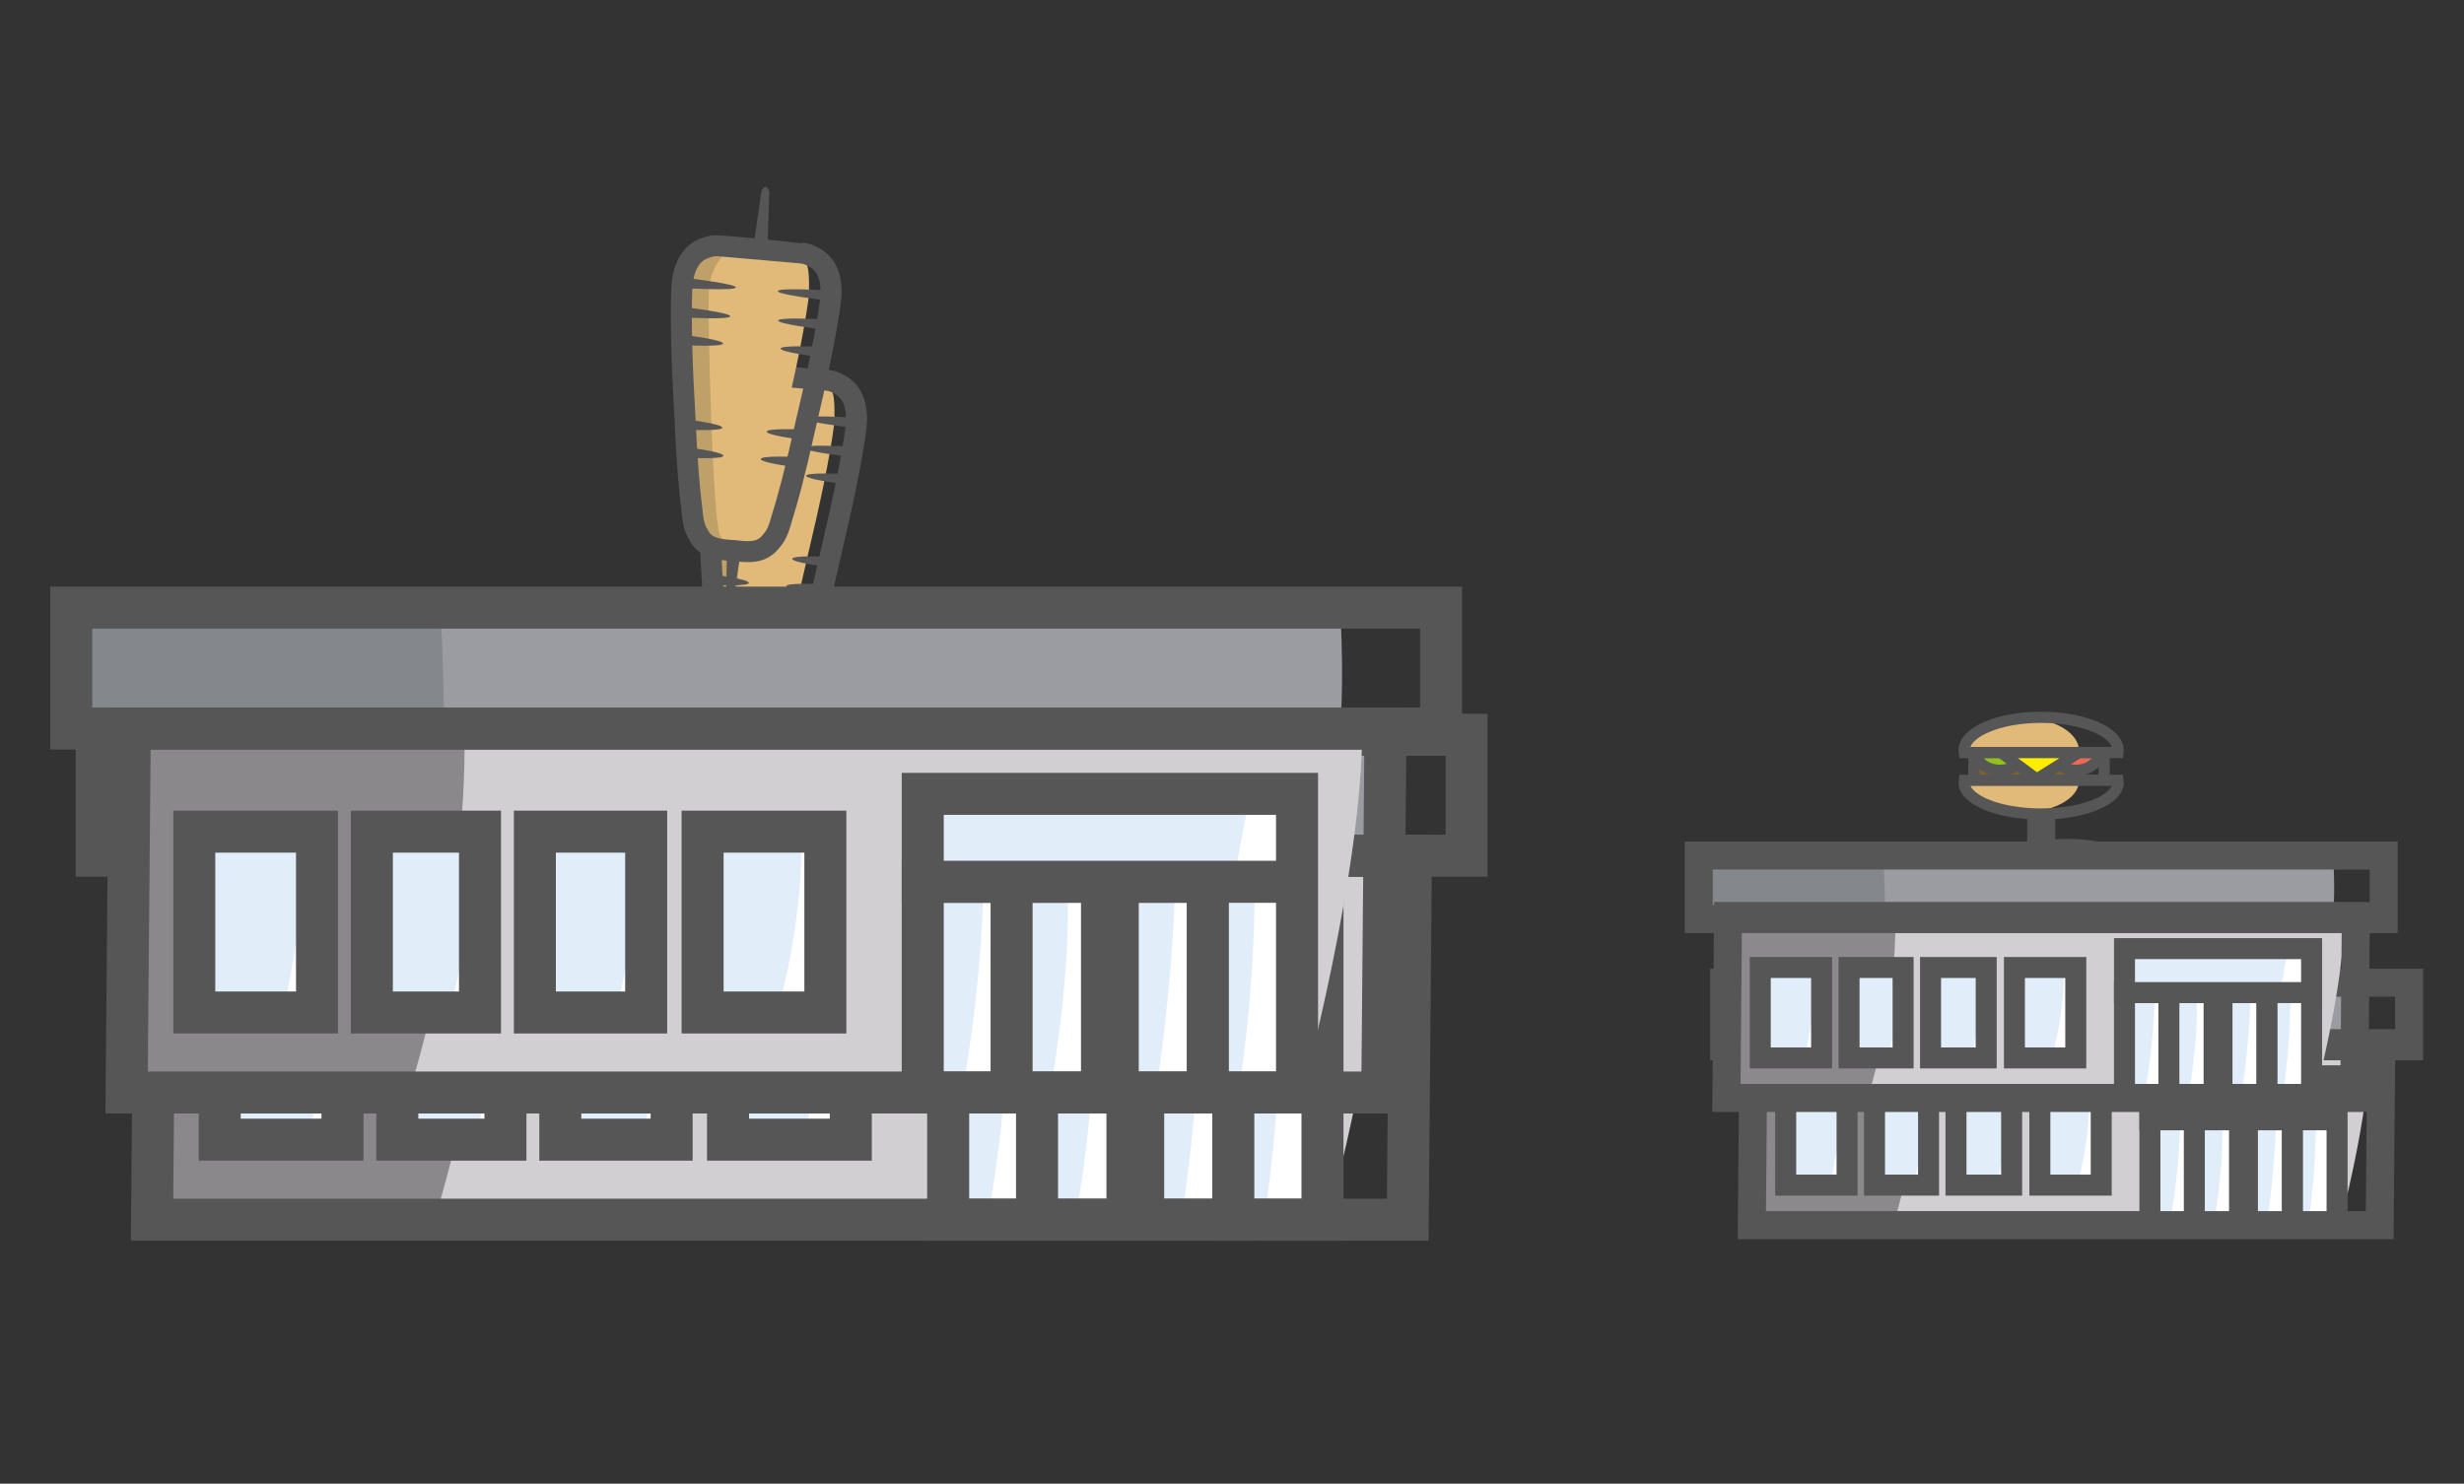 <?xml version="1.0" encoding="utf-8"?>
<!-- Generator: Adobe Illustrator 16.0.0, SVG Export Plug-In . SVG Version: 6.00 Build 0)  -->
<!DOCTYPE svg PUBLIC "-//W3C//DTD SVG 1.1//EN" "http://www.w3.org/Graphics/SVG/1.1/DTD/svg11.dtd">
<svg version="1.1" id="Ebene_1" xmlns="http://www.w3.org/2000/svg" xmlns:xlink="http://www.w3.org/1999/xlink" x="0px" y="0px"
	 width="176px" height="106px" viewBox="0 0 176 106" enable-background="new 0 0 176 106" xml:space="preserve">
<rect x="0" y="0" width="176" height="106" fill="#333333" stroke="none"/>
<path fill="#E1BA7A" d="M59.567,30.438c0.009-0.08,0.015-0.158,0.021-0.234c0.01-0.125,0.016-0.246,0.016-0.365
	c0.019-1.398-0.026-2.197-0.793-2.584c-0.254-0.149-1.021-0.2-1.301-0.226c-0.001,0-0.002,0-0.003-0.001
	c-0.022-0.005-0.361-0.036-0.863-0.081c-1.642-0.142-3.508-0.301-3.508-0.301c-0.282-0.023-0.57,0.021-0.845,0.123
	c-0.824,0.247-1.482,0.9-1.707,2.28c-0.021,0.117-0.036,0.238-0.047,0.363c-0.007,0.076-0.014,0.153-0.02,0.234
	c-0.095,2.375,0,5.438,0.236,9.5c0.127,2.968,0.314,5.059,0.478,6.276c0.021,0.188,0.039,0.352,0.053,0.493
	c0.057,0.522,0.165,0.964,0.395,1.326c0.496,0.998,1.352,1.113,2.545,1.18h0.002c0.002,0,0.002,0,0.003,0
	c0.069,0.008,0.139,0.016,0.206,0.023c0.284,0.001,0.486-0.024,0.579-0.097c0.29-0.317,0.483-0.369,0.971-2.022
	c0.04-0.136,0.085-0.293,0.138-0.475c0.373-1.171,0.919-3.197,1.56-6.098C58.623,35.794,59.248,32.793,59.567,30.438"/>
<path fill="#BFA069" d="M53.223,47.261c-0.484-1.141-0.866-14.988-0.771-17.363c0.005-0.081,0.011-0.159,0.02-0.235
	c0.01-0.124,0.027-0.245,0.047-0.363c0.225-1.379,1.303-2.466,1.585-2.443c0,0-0.908-0.124-0.909-0.124
	c-0.282-0.023-0.569,0.021-0.845,0.124c-0.822,0.248-1.481,0.899-1.705,2.28c-0.021,0.117-0.038,0.238-0.048,0.364
	c-0.007,0.076-0.014,0.153-0.019,0.234c-0.095,2.375-0.001,5.438,0.235,9.501c0.128,2.967,0.314,5.058,0.478,6.275
	c0.021,0.187,0.039,0.351,0.054,0.493c0.056,0.523,0.165,0.963,0.395,1.325c0.495,0.998,2.547,1.18,2.547,1.18
	c0.001,0,0.002,0,0.003,0C54.36,48.518,53.707,48.402,53.223,47.261"/>
<path fill="none" stroke="#565656" stroke-width="1.5" stroke-miterlimit="10" d="M50.538,29.413
	c0.011-0.125,0.026-0.247,0.047-0.363c0.225-1.38,0.883-2.032,1.707-2.279c0.275-0.104,0.562-0.147,0.845-0.125
	c0,0,5.846,0.5,5.947,0.52c0,0,0,0.001,0.001,0.001c0.282,0.026,0.556,0.119,0.81,0.269c0.769,0.386,1.303,1.143,1.285,2.541
	c0,0.12-0.005,0.242-0.016,0.366c-0.005,0.077-0.013,0.155-0.022,0.235c-0.318,2.355-0.943,5.355-1.882,9.315
	c-0.641,2.9-1.188,4.926-1.56,6.097c-0.053,0.181-0.1,0.339-0.139,0.476c-0.146,0.505-0.33,0.921-0.619,1.237
	c-0.662,0.896-1.524,0.862-2.71,0.72c-0.001,0-0.001,0-0.003,0h-0.002c-1.193-0.066-2.049-0.183-2.545-1.18
	c-0.23-0.362-0.338-0.802-0.395-1.326c-0.014-0.141-0.033-0.305-0.053-0.493c-0.163-1.217-0.351-3.308-0.478-6.275
	c-0.236-4.062-0.331-7.125-0.236-9.5C50.523,29.567,50.53,29.489,50.538,29.413z"/>
<path fill="#565656" d="M59.26,39.776l-0.065,0.751c-0.575-0.077-2.629-0.369-2.609-0.607C56.607,39.683,58.68,39.752,59.26,39.776"
	/>
<path fill="#565656" d="M58.77,41.731l-0.065,0.751c-0.562-0.077-2.566-0.364-2.545-0.602S58.204,41.708,58.77,41.731"/>
<path fill="#565656" d="M60.536,33.868L60.47,34.62c-0.637-0.083-2.912-0.394-2.891-0.632C57.601,33.75,59.895,33.838,60.536,33.868
	"/>
<path fill="#565656" d="M60.889,31.911l-0.066,0.751c-0.75-0.093-3.437-0.438-3.416-0.678
	C57.429,31.746,60.133,31.871,60.889,31.911"/>
<path fill="#565656" d="M61.235,29.843l-0.066,0.751c-0.836-0.1-3.817-0.472-3.796-0.71C57.394,29.646,60.395,29.796,61.235,29.843"
	/>
<path fill="#565656" d="M50.8,39.037l-0.066,0.751c0.581,0.024,2.653,0.094,2.674-0.144C53.43,39.405,51.375,39.114,50.8,39.037"/>
<path fill="#565656" d="M50.944,41.046l-0.065,0.751c0.565,0.023,2.589,0.089,2.61-0.149C53.51,41.409,51.505,41.122,50.944,41.046"
	/>
<path fill="#565656" d="M50.569,32.997l-0.064,0.751c0.642,0.029,2.936,0.118,2.957-0.12C53.481,33.39,51.207,33.079,50.569,32.997"
	/>
<path fill="#565656" d="M50.562,31.007l-0.065,0.751c0.756,0.039,3.46,0.165,3.48-0.075C53.998,31.446,51.314,31.1,50.562,31.007"/>
<path fill="#565656" d="M50.58,28.911l-0.065,0.751c0.839,0.046,3.841,0.197,3.862-0.041C54.397,29.384,51.416,29.011,50.58,28.911"
	/>
<path fill="#565656" d="M54.754,48.412l-0.485,3.027c-0.015,0.139-0.086,0.23-0.166,0.282c-0.046,0.036-0.096,0.055-0.138,0.051
	c-0.006,0-0.012-0.001-0.017-0.002c-0.005,0-0.011,0-0.017-0.001c-0.042-0.003-0.088-0.03-0.127-0.073
	c-0.069-0.066-0.124-0.168-0.114-0.307l0.048-3.066L54.754,48.412z"/>
<path fill="#565656" d="M56.637,26.89l0.125-3.96c0.013-0.18-0.038-0.312-0.106-0.393c-0.038-0.056-0.083-0.088-0.125-0.092
	c-0.004-0.001-0.01-0.001-0.016-0.001c-0.005-0.001-0.012-0.002-0.017-0.002c-0.042-0.004-0.093,0.021-0.139,0.069
	c-0.082,0.067-0.154,0.188-0.173,0.368l-0.563,3.922L56.637,26.89z"/>
<path fill="#9B9CA2" d="M97.53,61.137H7.046v-8.072h90.519C97.846,58.249,97.53,61.137,97.53,61.137"/>
<path fill="#D1CFD1" d="M10.86,61.137v26.001h83.981c0,0,4.282-15.783,4.282-26.001H10.86z"/>
<path fill="#8B888C" d="M10.86,61.137v26.001h20.169c0,0,4.203-12.734,3.964-26.001H10.86z"/>
<rect x="15.695" y="68.503" fill="#FFFFFF" width="9.603" height="12.919"/>
<rect x="27.545" y="68.503" fill="#FFFFFF" width="9.603" height="12.919"/>
<rect x="39.28" y="68.503" fill="#FFFFFF" width="9.603" height="12.919"/>
<path fill="#E1EEFA" d="M22.036,81.422h-6.341V68.501h8.045C23.74,73.773,22.036,81.422,22.036,81.422"/>
<rect x="52.365" y="68.503" fill="#FFFFFF" width="8.406" height="12.919"/>
<rect x="15.695" y="68.503" fill="none" stroke="#565656" stroke-width="3" stroke-miterlimit="10" width="8.767" height="12.919"/>
<rect x="68.039" y="72.084" fill="#FFFFFF" width="6.034" height="15.054"/>
<path fill="#E1EEFA" d="M70.53,87.138h-2.524V72.086h4.074C71.883,80.519,70.53,87.138,70.53,87.138"/>
<rect x="74.302" y="72.084" fill="#FFFFFF" width="6.035" height="15.054"/>
<path fill="#E1EEFA" d="M76.804,87.138h-2.536V72.086h3.791C78.366,79.183,76.804,87.138,76.804,87.138"/>
<rect x="81.689" y="72.084" fill="#FFFFFF" width="6.035" height="15.054"/>
<path fill="#E1EEFA" d="M84.384,87.138h-2.542V72.086h3.923C85.559,79.984,84.384,87.138,84.384,87.138"/>
<path fill="none" stroke="#565656" stroke-width="3" stroke-miterlimit="10" d="M88.093,87.138h-6.436V72.084h6.436V87.138z
	 M80.532,87.138h-6.459V72.084h6.459V87.138z M74.073,87.138h-6.345V72.084h6.345V87.138z"/>
<rect x="88.426" y="72.084" fill="#FFFFFF" width="6.036" height="15.054"/>
<path fill="#E1EEFA" d="M90.284,87.138h-1.89V72.086h3.051C91.445,80.453,90.284,87.138,90.284,87.138"/>
<rect x="67.83" y="65.802" fill="#FFFFFF" width="26.632" height="6.133"/>
<polygon fill="#E1EEFA" points="89.957,71.935 67.684,71.935 67.684,65.802 91.104,65.802 "/>
<path fill="none" stroke="#565656" stroke-width="3" stroke-miterlimit="10" d="M67.729,65.802h26.734v6.282H67.729V65.802z
	 M94.463,87.138h-6.369V72.084h6.369V87.138z"/>
<path fill="#E1EEFA" d="M57.338,81.422h-6.223V68.501h7.895C59.336,74.573,57.338,81.422,57.338,81.422"/>
<path fill="#E1EEFA" d="M45.84,81.422h-5.818V68.501h7.382C47.776,73.37,45.84,81.422,45.84,81.422"/>
<path fill="#E1EEFA" d="M33.949,81.422h-6.404V68.501h8.125C35.802,74.137,33.949,81.422,33.949,81.422"/>
<rect x="28.38" y="68.503" fill="none" stroke="#565656" stroke-width="3" stroke-miterlimit="10" width="7.723" height="12.919"/>
<rect x="40.022" y="68.503" fill="none" stroke="#565656" stroke-width="3" stroke-miterlimit="10" width="7.95" height="12.919"/>
<rect x="52.003" y="68.503" fill="none" stroke="#565656" stroke-width="3" stroke-miterlimit="10" width="8.768" height="12.919"/>
<path fill="#84878C" d="M33.527,61.137H7.046v-8.072h26.247C33.542,57.1,33.527,61.137,33.527,61.137"/>
<polygon fill="none" stroke="#565656" stroke-width="3" stroke-miterlimit="10" points="11.089,61.137 10.861,87.138 
	100.553,87.138 100.781,61.137 "/>
<rect x="6.907" y="52.497" fill="none" stroke="#565656" stroke-width="3" stroke-miterlimit="10" width="97.846" height="8.64"/>
<path fill="#9B9CA2" d="M168.467,74.527h-45.241v-4.035h45.26C168.625,73.083,168.467,74.527,168.467,74.527"/>
<path fill="#D1CFD1" d="M125.133,74.527v13.001h41.99c0,0,2.141-7.892,2.141-13.001H125.133z"/>
<path fill="#8C898D" d="M125.133,74.527v13.001h10.084c0,0,2.101-6.367,1.982-13.001H125.133z"/>
<rect x="127.549" y="78.208" fill="#FFFFFF" width="4.803" height="6.462"/>
<rect x="133.474" y="78.208" fill="#FFFFFF" width="4.803" height="6.462"/>
<rect x="139.341" y="78.208" fill="#FFFFFF" width="4.802" height="6.462"/>
<path fill="#E1EEFA" d="M130.72,84.67h-3.172v-6.46h4.024C131.572,80.846,130.72,84.67,130.72,84.67"/>
<rect x="145.884" y="78.208" fill="#FFFFFF" width="4.203" height="6.462"/>
<rect x="127.55" y="78.208" fill="none" stroke="#565656" stroke-width="1.5" stroke-miterlimit="10" width="4.384" height="6.462"/>
<rect x="153.721" y="80.001" fill="#FFFFFF" width="3.018" height="7.525"/>
<path fill="#E1EEFA" d="M154.967,87.526h-1.262v-7.525h2.036C155.645,84.219,154.967,87.526,154.967,87.526"/>
<rect x="156.853" y="80.001" fill="#FFFFFF" width="3.018" height="7.525"/>
<path fill="#E1EEFA" d="M158.104,87.526h-1.269v-7.525h1.896C158.884,83.55,158.104,87.526,158.104,87.526"/>
<rect x="160.546" y="80.001" fill="#FFFFFF" width="3.018" height="7.525"/>
<path fill="#E1EEFA" d="M161.893,87.526h-1.27v-7.525h1.961C162.481,83.951,161.893,87.526,161.893,87.526"/>
<path fill="none" stroke="#565656" stroke-width="1.5" stroke-miterlimit="10" d="M163.748,87.526h-3.217v-7.525h3.217V87.526z
	 M159.968,87.526h-3.229v-7.525h3.229V87.526z M156.738,87.526h-3.173v-7.525h3.173V87.526z"/>
<rect x="163.916" y="80.001" fill="#FFFFFF" width="3.017" height="7.525"/>
<path fill="#E1EEFA" d="M164.844,87.526h-0.944v-7.525h1.525C165.425,84.186,164.844,87.526,164.844,87.526"/>
<rect x="153.618" y="76.859" fill="#FFFFFF" width="13.314" height="3.066"/>
<polygon fill="#E1EEFA" points="164.681,79.926 153.544,79.926 153.544,76.859 165.254,76.859 "/>
<path fill="none" stroke="#565656" stroke-width="1.5" stroke-miterlimit="10" d="M153.566,76.859h13.366v3.142h-13.366V76.859z
	 M166.933,87.526h-3.185v-7.525h3.185V87.526z"/>
<path fill="#E1EEFA" d="M148.37,84.67h-3.111v-6.46h3.948C149.37,81.246,148.37,84.67,148.37,84.67"/>
<path fill="#E1EEFA" d="M142.622,84.67h-2.908v-6.46h3.689C143.589,80.645,142.622,84.67,142.622,84.67"/>
<path fill="#E1EEFA" d="M136.676,84.67h-3.202v-6.46h4.063C137.604,81.028,136.676,84.67,136.676,84.67"/>
<rect x="133.893" y="78.208" fill="none" stroke="#565656" stroke-width="1.5" stroke-miterlimit="10" width="3.861" height="6.462"/>
<rect x="139.713" y="78.208" fill="none" stroke="#565656" stroke-width="1.5" stroke-miterlimit="10" width="3.975" height="6.462"/>
<rect x="145.705" y="78.208" fill="none" stroke="#565656" stroke-width="1.5" stroke-miterlimit="10" width="4.382" height="6.462"/>
<path fill="#84878C" d="M136.466,74.527h-13.24v-4.035h13.123C136.473,72.508,136.466,74.527,136.466,74.527"/>
<polygon fill="none" stroke="#565656" stroke-width="2" stroke-miterlimit="10" points="125.246,74.527 125.132,87.528 
	169.979,87.528 170.092,74.527 "/>
<rect x="123.156" y="70.208" fill="none" stroke="#565656" stroke-width="2" stroke-miterlimit="10" width="48.922" height="4.543"/>
<polygon fill="#83602B" points="150.935,65.094 142.93,65.094 142.93,62.944 150.472,62.944 "/>
<path fill="#E1BA7A" d="M150.313,64.716c0.005,0.048,0.009,0.096,0.009,0.144c0,1.246-1.798,2.256-4.016,2.256
	c-2.22,0-4.019-1.01-4.019-2.256c0-0.048,0.005-0.096,0.01-0.144H150.313z"/>
<path fill="none" stroke="#565656" stroke-width="0.8" stroke-miterlimit="10" d="M152.113,62.849h-9.302v1.97h9.302V62.849z
	 M153.102,64.84c0.007,0.048,0.012,0.096,0.012,0.144c0,1.248-2.463,2.259-5.501,2.259s-5.501-1.011-5.501-2.259
	c0-0.048,0.005-0.096,0.012-0.144H153.102z"/>
<path fill="#E1BA7A" d="M150.313,62.891c0.005-0.049,0.009-0.099,0.009-0.15c0-1.305-1.798-2.361-4.016-2.361
	c-2.22,0-4.019,1.057-4.019,2.361c0,0.052,0.005,0.102,0.01,0.15H150.313z"/>
<path fill="#94C11C" d="M142.911,62.849c0.081,0.71,0.832,1.269,1.76,1.269c0.927,0,1.68-0.559,1.762-1.269H142.911z"/>
<path fill="none" stroke="#565656" stroke-width="0.8" stroke-miterlimit="10" d="M142.911,62.849
	c0.081,0.71,0.832,1.269,1.76,1.269c0.927,0,1.68-0.559,1.762-1.269H142.911z"/>
<path fill="#ED6A5A" d="M148.42,62.849c0.078,0.71,0.802,1.269,1.694,1.269s1.616-0.559,1.693-1.269H148.42z"/>
<path fill="none" stroke="#565656" stroke-width="0.8" stroke-miterlimit="10" d="M148.42,62.849
	c0.078,0.71,0.802,1.269,1.694,1.269s1.616-0.559,1.693-1.269H148.42z"/>
<path fill="none" stroke="#565656" stroke-width="0.8" stroke-miterlimit="10" d="M153.102,62.849c0.007-0.05,0.012-0.1,0.012-0.151
	c0-1.306-2.463-2.365-5.501-2.365s-5.501,1.06-5.501,2.365c0,0.052,0.005,0.102,0.012,0.151H153.102z"/>
<polygon fill="#FFED00" points="147.297,64.742 144.741,62.85 150.312,62.85 "/>
<polygon fill="none" stroke="#565656" stroke-width="0.8" stroke-miterlimit="10" points="147.297,64.742 144.741,62.85 
	150.312,62.85 "/>
<line fill="none" stroke="#565656" stroke-width="2" stroke-miterlimit="10" x1="147.617" y1="67.344" x2="147.617" y2="69.789"/>
<path fill="#E1BA7A" d="M57.75,21.353c0.009-0.08,0.015-0.158,0.021-0.235c0.011-0.124,0.016-0.246,0.016-0.365
	c0.019-1.398-0.027-2.197-0.793-2.583c-0.254-0.149-1.021-0.2-1.301-0.227c-0.001,0-0.002,0-0.002-0.001
	c-0.022-0.005-0.361-0.035-0.864-0.08c-1.641-0.143-3.508-0.301-3.508-0.301c-0.282-0.023-0.57,0.021-0.845,0.124
	c-0.823,0.247-1.482,0.899-1.706,2.28c-0.021,0.117-0.037,0.238-0.047,0.363c-0.007,0.077-0.014,0.154-0.02,0.234
	c-0.095,2.375,0,5.437,0.236,9.5c0.126,2.969,0.314,5.059,0.477,6.276c0.021,0.188,0.039,0.351,0.053,0.493
	c0.057,0.522,0.165,0.963,0.395,1.326c0.496,0.997,1.352,1.113,2.546,1.18h0.001c0.002,0,0.002,0,0.004,0
	c0.069,0.008,0.138,0.016,0.206,0.023c0.284,0.002,0.486-0.024,0.579-0.097c0.29-0.317,0.483-0.369,0.971-2.022
	c0.04-0.136,0.085-0.294,0.139-0.475c0.373-1.171,0.919-3.197,1.56-6.098C56.806,26.708,57.43,23.708,57.75,21.353"/>
<path fill="#BFA069" d="M51.405,38.175c-0.484-1.141-0.866-14.988-0.77-17.363c0.005-0.08,0.011-0.158,0.02-0.234
	c0.01-0.125,0.026-0.246,0.047-0.364c0.225-1.379,1.304-2.466,1.585-2.443c0,0-0.908-0.124-0.908-0.124
	c-0.282-0.022-0.569,0.021-0.845,0.124c-0.823,0.248-1.482,0.899-1.706,2.279c-0.021,0.117-0.037,0.238-0.048,0.364
	c-0.007,0.076-0.014,0.154-0.019,0.234c-0.095,2.375-0.001,5.437,0.235,9.5c0.128,2.968,0.314,5.058,0.478,6.275
	c0.021,0.188,0.039,0.351,0.054,0.493c0.056,0.523,0.164,0.964,0.395,1.326c0.495,0.998,2.547,1.181,2.548,1.181
	c0,0,0.001,0,0.002,0C52.543,39.431,51.89,39.316,51.405,38.175"/>
<path fill="none" stroke="#565656" stroke-width="1.5" stroke-miterlimit="10" d="M48.72,20.326
	c0.011-0.124,0.027-0.246,0.047-0.363c0.224-1.38,0.883-2.031,1.706-2.279c0.275-0.104,0.562-0.147,0.845-0.125
	c0,0,5.846,0.5,5.947,0.52c0,0,0,0.001,0.002,0.001c0.281,0.026,0.555,0.119,0.809,0.269c0.769,0.386,1.303,1.143,1.285,2.54
	c0,0.12-0.005,0.242-0.016,0.366c-0.005,0.076-0.013,0.154-0.022,0.234c-0.318,2.355-0.943,5.355-1.882,9.315
	c-0.641,2.9-1.188,4.926-1.56,6.098c-0.053,0.181-0.099,0.339-0.138,0.475c-0.146,0.505-0.33,0.92-0.62,1.237
	c-0.662,0.896-1.524,0.862-2.709,0.72c-0.002,0-0.002,0-0.004,0h-0.001c-1.194-0.066-2.05-0.183-2.546-1.179
	c-0.23-0.363-0.338-0.803-0.395-1.327c-0.014-0.141-0.033-0.305-0.053-0.493c-0.163-1.217-0.351-3.308-0.477-6.276
	c-0.236-4.062-0.331-7.125-0.236-9.5C48.706,20.48,48.713,20.403,48.72,20.326z"/>
<path fill="#565656" d="M57.443,30.69l-0.066,0.751c-0.575-0.077-2.629-0.369-2.609-0.607C54.79,30.597,56.862,30.666,57.443,30.69"
	/>
<path fill="#565656" d="M56.953,32.645l-0.066,0.751c-0.562-0.076-2.566-0.363-2.545-0.601
	C54.364,32.557,56.387,32.622,56.953,32.645"/>
<path fill="#565656" d="M58.719,24.782l-0.066,0.751c-0.637-0.083-2.912-0.394-2.891-0.632
	C55.783,24.664,58.077,24.752,58.719,24.782"/>
<path fill="#565656" d="M59.072,22.825l-0.065,0.751c-0.751-0.093-3.437-0.439-3.417-0.678
	C55.611,22.66,58.316,22.785,59.072,22.825"/>
<path fill="#565656" d="M59.418,20.757l-0.066,0.751c-0.836-0.101-3.817-0.473-3.796-0.711
	C55.577,20.56,58.578,20.709,59.418,20.757"/>
<path fill="#565656" d="M48.983,29.95l-0.065,0.751c0.58,0.024,2.653,0.094,2.674-0.144C51.613,30.319,49.558,30.027,48.983,29.95"
	/>
<path fill="#565656" d="M49.126,31.96l-0.065,0.751c0.565,0.023,2.589,0.088,2.61-0.15C51.693,32.322,49.688,32.036,49.126,31.96"/>
<path fill="#565656" d="M48.752,23.91l-0.065,0.751c0.642,0.029,2.936,0.118,2.957-0.12C51.665,24.304,49.389,23.993,48.752,23.91"
	/>
<path fill="#565656" d="M48.744,21.921l-0.064,0.751c0.756,0.039,3.459,0.165,3.48-0.075C52.181,22.36,49.497,22.014,48.744,21.921"
	/>
<path fill="#565656" d="M48.763,19.825l-0.064,0.751c0.838,0.046,3.841,0.197,3.861-0.042C52.58,20.297,49.599,19.925,48.763,19.825
	"/>
<path fill="#565656" d="M52.937,39.326l-0.485,3.027c-0.015,0.14-0.086,0.231-0.166,0.282c-0.046,0.037-0.096,0.055-0.138,0.052
	c-0.006,0-0.011-0.002-0.017-0.003c-0.005,0-0.012,0-0.017-0.001c-0.042-0.003-0.088-0.03-0.127-0.073
	c-0.069-0.065-0.124-0.167-0.113-0.307l0.048-3.067L52.937,39.326z"/>
<path fill="#565656" d="M54.82,17.804l0.125-3.96c0.013-0.18-0.037-0.312-0.106-0.393c-0.038-0.055-0.083-0.088-0.125-0.092
	c-0.004,0-0.011,0-0.016,0c-0.005-0.001-0.012-0.002-0.017-0.002c-0.043-0.004-0.093,0.021-0.14,0.069
	c-0.082,0.067-0.154,0.188-0.173,0.368l-0.563,3.921L54.82,17.804z"/>
<path fill="#9B9CA2" d="M95.713,52.049H5.229v-8.071h90.519C96.028,49.163,95.713,52.049,95.713,52.049"/>
<path fill="#D1CFD1" d="M9.043,52.049v26.002h83.981c0,0,4.282-15.784,4.282-26.002H9.043z"/>
<path fill="#8B888C" d="M9.043,52.049v26.002h20.168c0,0,4.204-12.734,3.964-26.002H9.043z"/>
<rect x="13.877" y="59.416" fill="#FFFFFF" width="9.603" height="12.92"/>
<rect x="25.728" y="59.416" fill="#FFFFFF" width="9.603" height="12.92"/>
<rect x="37.462" y="59.416" fill="#FFFFFF" width="9.603" height="12.92"/>
<path fill="#E1EEFA" d="M20.219,72.336h-6.341V59.414h8.045C21.922,64.688,20.219,72.336,20.219,72.336"/>
<rect x="50.547" y="59.416" fill="#FFFFFF" width="8.406" height="12.92"/>
<rect x="13.877" y="59.416" fill="none" stroke="#565656" stroke-width="3" stroke-miterlimit="10" width="8.767" height="12.92"/>
<rect x="66.222" y="62.998" fill="#FFFFFF" width="6.034" height="15.054"/>
<path fill="#E1EEFA" d="M68.712,78.052h-2.524V63h4.074C70.066,71.433,68.712,78.052,68.712,78.052"/>
<rect x="72.484" y="62.998" fill="#FFFFFF" width="6.035" height="15.054"/>
<path fill="#E1EEFA" d="M74.987,78.052h-2.536V63h3.791C76.548,70.097,74.987,78.052,74.987,78.052"/>
<rect x="79.873" y="62.998" fill="#FFFFFF" width="6.035" height="15.054"/>
<path fill="#E1EEFA" d="M82.566,78.052h-2.542V63h3.923C83.741,70.898,82.566,78.052,82.566,78.052"/>
<path fill="none" stroke="#565656" stroke-width="3" stroke-miterlimit="10" d="M86.276,78.052H79.84V62.998h6.436V78.052z
	 M78.714,78.052h-6.458V62.998h6.458V78.052z M72.256,78.052H65.91V62.998h6.346V78.052z"/>
<rect x="86.609" y="62.998" fill="#FFFFFF" width="6.036" height="15.054"/>
<path fill="#E1EEFA" d="M88.467,78.052h-1.89V63h3.051C89.628,71.367,88.467,78.052,88.467,78.052"/>
<rect x="66.013" y="56.715" fill="#FFFFFF" width="26.632" height="6.134"/>
<polygon fill="#E1EEFA" points="88.14,62.849 65.867,62.849 65.867,56.715 89.286,56.715 "/>
<path fill="none" stroke="#565656" stroke-width="3" stroke-miterlimit="10" d="M65.911,56.715h26.734v6.283H65.911V56.715z
	 M92.646,78.052h-6.368V62.998h6.368V78.052z"/>
<path fill="#E1EEFA" d="M55.521,72.336h-6.223V59.414h7.895C57.519,65.487,55.521,72.336,55.521,72.336"/>
<path fill="#E1EEFA" d="M44.023,72.336h-5.819V59.414h7.383C45.958,64.284,44.023,72.336,44.023,72.336"/>
<path fill="#E1EEFA" d="M32.131,72.336h-6.404V59.414h8.125C33.985,65.051,32.131,72.336,32.131,72.336"/>
<rect x="26.562" y="59.416" fill="none" stroke="#565656" stroke-width="3" stroke-miterlimit="10" width="7.723" height="12.92"/>
<rect x="38.205" y="59.416" fill="none" stroke="#565656" stroke-width="3" stroke-miterlimit="10" width="7.951" height="12.92"/>
<rect x="50.186" y="59.416" fill="none" stroke="#565656" stroke-width="3" stroke-miterlimit="10" width="8.768" height="12.92"/>
<path fill="#84878C" d="M31.71,52.049H5.229v-8.071h26.247C31.724,48.014,31.71,52.049,31.71,52.049"/>
<polygon fill="none" stroke="#565656" stroke-width="3" stroke-miterlimit="10" points="9.272,52.049 9.044,78.052 98.735,78.052 
	98.964,52.049 "/>
<rect x="5.089" y="43.411" fill="none" stroke="#565656" stroke-width="3" stroke-miterlimit="10" width="97.846" height="8.639"/>
<path fill="#9B9CA2" d="M166.649,65.441h-45.241v-4.035h45.261C166.808,63.997,166.649,65.441,166.649,65.441"/>
<path fill="#D1CFD1" d="M123.315,65.441v13.001h41.99c0,0,2.141-7.892,2.141-13.001H123.315z"/>
<path fill="#8C898D" d="M123.315,65.441v13.001h10.084c0,0,2.101-6.367,1.982-13.001H123.315z"/>
<rect x="125.731" y="69.122" fill="#FFFFFF" width="4.803" height="6.461"/>
<rect x="131.656" y="69.122" fill="#FFFFFF" width="4.803" height="6.461"/>
<rect x="137.523" y="69.122" fill="#FFFFFF" width="4.803" height="6.461"/>
<path fill="#E1EEFA" d="M128.902,75.583h-3.171v-6.459h4.023C129.755,71.759,128.902,75.583,128.902,75.583"/>
<rect x="144.066" y="69.122" fill="#FFFFFF" width="4.203" height="6.461"/>
<rect x="125.732" y="69.122" fill="none" stroke="#565656" stroke-width="1.5" stroke-miterlimit="10" width="4.384" height="6.461"/>
<rect x="151.903" y="70.914" fill="#FFFFFF" width="3.018" height="7.526"/>
<path fill="#E1EEFA" d="M153.149,78.44h-1.262v-7.526h2.036C153.827,75.133,153.149,78.44,153.149,78.44"/>
<rect x="155.036" y="70.914" fill="#FFFFFF" width="3.017" height="7.526"/>
<path fill="#E1EEFA" d="M156.287,78.44h-1.269v-7.526h1.896C157.066,74.464,156.287,78.44,156.287,78.44"/>
<rect x="158.729" y="70.914" fill="#FFFFFF" width="3.018" height="7.526"/>
<path fill="#E1EEFA" d="M160.076,78.44h-1.271v-7.526h1.961C160.664,74.864,160.076,78.44,160.076,78.44"/>
<path fill="none" stroke="#565656" stroke-width="1.5" stroke-miterlimit="10" d="M161.931,78.44h-3.217v-7.526h3.217V78.44z
	 M158.15,78.44h-3.229v-7.526h3.229V78.44z M154.921,78.44h-3.173v-7.526h3.173V78.44z"/>
<rect x="162.099" y="70.914" fill="#FFFFFF" width="3.017" height="7.526"/>
<path fill="#E1EEFA" d="M163.027,78.44h-0.945v-7.526h1.525C163.607,75.099,163.027,78.44,163.027,78.44"/>
<rect x="151.801" y="67.773" fill="#FFFFFF" width="13.314" height="3.066"/>
<polygon fill="#E1EEFA" points="162.863,70.84 151.727,70.84 151.727,67.773 163.437,67.773 "/>
<path fill="none" stroke="#565656" stroke-width="1.5" stroke-miterlimit="10" d="M151.749,67.773h13.366v3.141h-13.366V67.773z
	 M165.115,78.44h-3.185v-7.526h3.185V78.44z"/>
<path fill="#E1EEFA" d="M146.553,75.583h-3.11v-6.459h3.947C147.553,72.16,146.553,75.583,146.553,75.583"/>
<path fill="#E1EEFA" d="M140.805,75.583h-2.908v-6.459h3.69C141.772,71.559,140.805,75.583,140.805,75.583"/>
<path fill="#E1EEFA" d="M134.858,75.583h-3.202v-6.459h4.063C135.786,71.941,134.858,75.583,134.858,75.583"/>
<rect x="132.075" y="69.122" fill="none" stroke="#565656" stroke-width="1.5" stroke-miterlimit="10" width="3.861" height="6.461"/>
<rect x="137.896" y="69.122" fill="none" stroke="#565656" stroke-width="1.5" stroke-miterlimit="10" width="3.975" height="6.461"/>
<rect x="143.888" y="69.122" fill="none" stroke="#565656" stroke-width="1.5" stroke-miterlimit="10" width="4.382" height="6.461"/>
<path fill="#84878C" d="M134.648,65.441h-13.24v-4.035h13.123C134.655,63.422,134.648,65.441,134.648,65.441"/>
<polygon fill="none" stroke="#565656" stroke-width="2" stroke-miterlimit="10" points="123.43,65.441 123.314,78.442 
	168.161,78.442 168.274,65.441 "/>
<rect x="121.339" y="61.122" fill="none" stroke="#565656" stroke-width="2" stroke-miterlimit="10" width="48.923" height="4.543"/>
<polygon fill="#83602B" points="149.117,56.007 141.112,56.007 141.112,53.857 148.654,53.857 "/>
<path fill="#E1BA7A" d="M148.496,55.63c0.005,0.047,0.009,0.095,0.009,0.144c0,1.246-1.798,2.255-4.016,2.255
	c-2.22,0-4.019-1.009-4.019-2.255c0-0.049,0.005-0.097,0.01-0.144H148.496z"/>
<path fill="none" stroke="#565656" stroke-width="0.8" stroke-miterlimit="10" d="M150.296,53.762h-9.302v1.971h9.302V53.762z
	 M151.284,55.753c0.007,0.048,0.013,0.097,0.013,0.144c0,1.248-2.464,2.26-5.502,2.26s-5.501-1.012-5.501-2.26
	c0-0.047,0.005-0.096,0.012-0.144H151.284z"/>
<path fill="#E1BA7A" d="M148.496,53.805c0.005-0.05,0.009-0.1,0.009-0.15c0-1.304-1.798-2.362-4.016-2.362
	c-2.22,0-4.019,1.058-4.019,2.362c0,0.051,0.005,0.101,0.01,0.15H148.496z"/>
<path fill="#94C11C" d="M141.094,53.762c0.081,0.711,0.833,1.27,1.76,1.27c0.928,0,1.68-0.559,1.762-1.27H141.094z"/>
<path fill="none" stroke="#565656" stroke-width="0.8" stroke-miterlimit="10" d="M141.094,53.762c0.081,0.711,0.833,1.27,1.76,1.27
	c0.928,0,1.68-0.559,1.762-1.27H141.094z"/>
<path fill="#ED6A5A" d="M146.603,53.762c0.078,0.711,0.802,1.27,1.694,1.27s1.616-0.559,1.693-1.27H146.603z"/>
<path fill="none" stroke="#565656" stroke-width="0.8" stroke-miterlimit="10" d="M146.603,53.762
	c0.078,0.711,0.802,1.27,1.694,1.27s1.616-0.559,1.693-1.27H146.603z"/>
<path fill="none" stroke="#565656" stroke-width="0.8" stroke-miterlimit="10" d="M151.284,53.762c0.007-0.049,0.013-0.1,0.013-0.15
	c0-1.306-2.464-2.366-5.502-2.366s-5.501,1.06-5.501,2.366c0,0.051,0.005,0.102,0.012,0.15H151.284z"/>
<polygon fill="#FFED00" points="145.479,55.655 142.924,53.764 148.495,53.764 "/>
<polygon fill="none" stroke="#565656" stroke-width="0.8" stroke-miterlimit="10" points="145.479,55.655 142.924,53.764 
	148.495,53.764 "/>
<line fill="none" stroke="#565656" stroke-width="2" stroke-miterlimit="10" x1="145.8" y1="58.258" x2="145.8" y2="60.703"/>
</svg>
